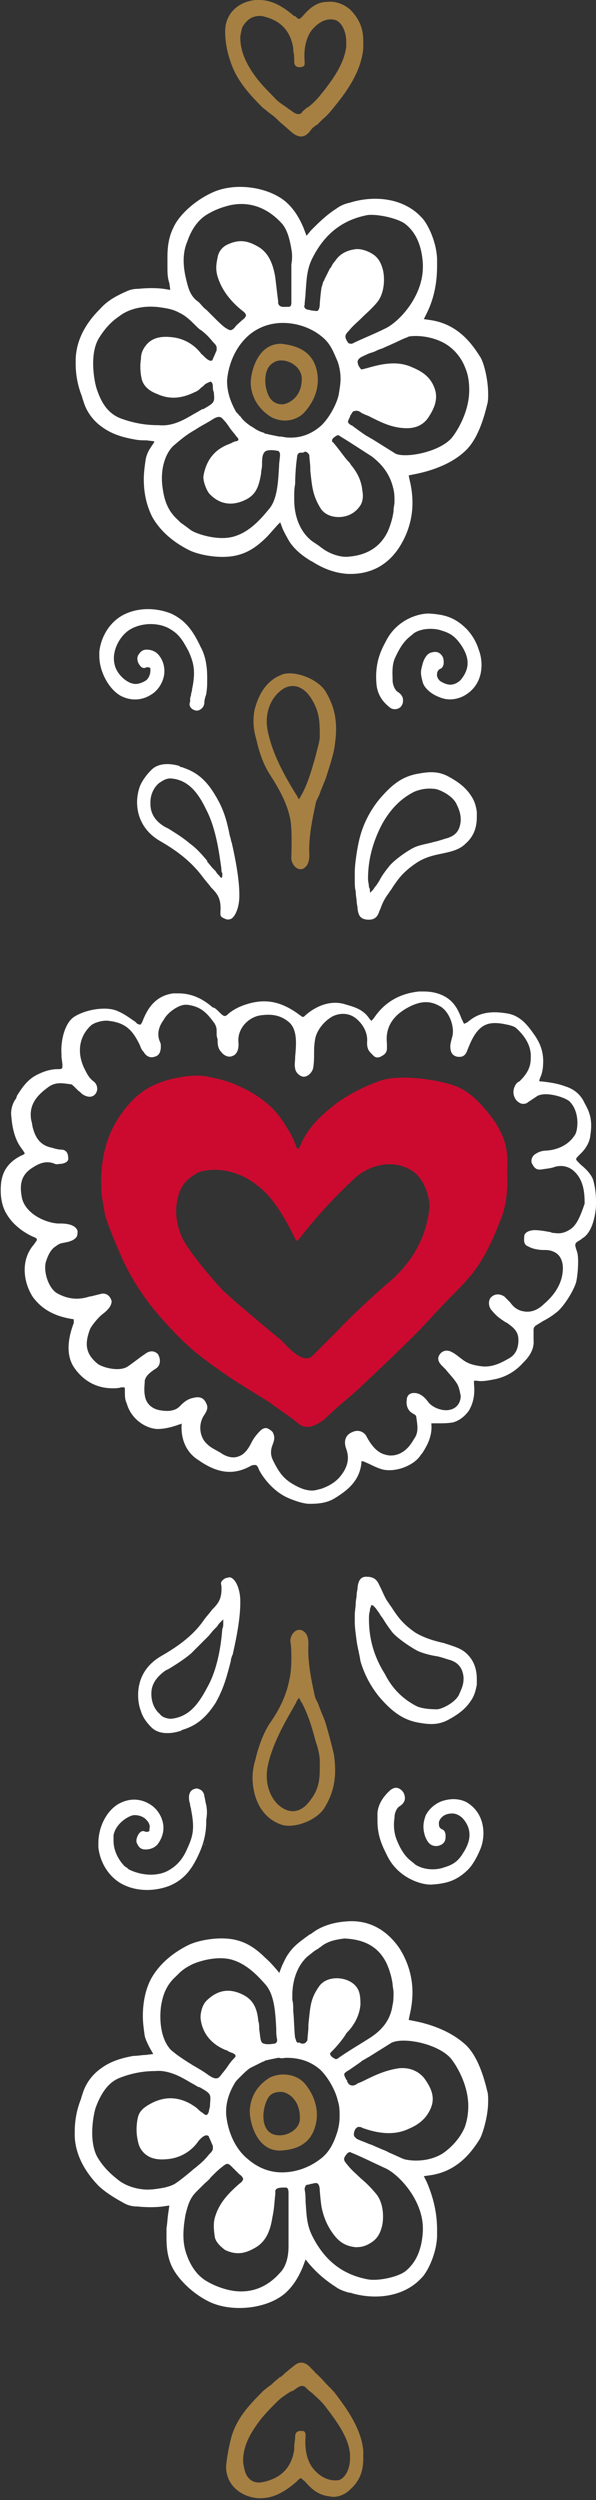 <?xml version="1.0" encoding="UTF-8"?>
<!-- Generator: Adobe Illustrator 28.0.0, SVG Export Plug-In . SVG Version: 6.00 Build 0)  -->
<svg xmlns="http://www.w3.org/2000/svg" xmlns:xlink="http://www.w3.org/1999/xlink" version="1.1" id="Vrstva_1" x="0px" y="0px" viewBox="0 0 63 264" style="enable-background:new 0 0 63 264;" xml:space="preserve">
<rect x="0" y="0" width="63" height="264" fill="#333333" stroke="none"/>
<style type="text/css">
	.st0{fill:#CC0A2F;}
	.st1{fill:#FFFFFF;}
	.st2{fill:#A68043;}
</style>
<g>
	<path class="st0" d="M53,119.7c-0.5-1.1-1.2-2-2-2.9c-1-1.1-2-1.9-3.4-2.3c-1.7-0.5-4.4-0.9-6.5-0.6c-1.4,0.2-4.5,1.7-5.9,2.9   c-1.4,1.1-2.5,2.2-3.3,3.8c0,0.1-0.3,0.7-0.4,0.7c-0.2,0-0.2-0.4-0.3-0.5c-0.3-0.9-0.8-1.6-1.3-2.4c-1-1.5-2.3-2.5-3.8-3.3   c-1.4-0.7-2.1-1-4.1-1.4c-0.9-0.2-2.1-0.1-2.6,0c-2.1,0.3-4,1-5.5,2.6c-1.3,1.4-3.2,3.9-3.2,8.4c0,0.6,0,1.2,0.1,1.8   c0.1,0.6,0.2,1.2,0.3,1.8c0.4,1.4,1.8,4.6,2.1,5.2c1,2,2.2,3.8,3.6,5.4c1.4,1.6,2.8,3.1,4.5,4.4c1.3,1,3.6,2.6,4,2.8   c1.1,0.7,2.1,1.3,3.2,2c0.7,0.5,1.4,1,2.1,1.5c0.5,0.3,0.9,0.8,1.4,1c0.3,0.1,0.7,0.1,1,0c0.6-0.2,1.2-0.6,1.7-1.1   c1.2-1.2,2.6-2.2,3.8-3.4c1.8-1.7,3.7-3.5,5.5-5.3c1.2-1.2,2.3-2.5,3.5-3.7c1.3-1.3,2.6-2.6,3.5-4.2c0.9-1.5,1.5-3,2.1-4.6   c0.5-1.5,0.6-3.1,0.5-4.8C53.7,122.3,53.6,120.9,53,119.7z M41,135.5c-1.2,1-4.1,3.7-5,4.7c-0.7,0.7-2.3,2.3-3,3   c-1,0.9-2.6-1-3.2-1.6c-0.2-0.2-3.8-3.1-6.1-5.2c-1.1-1.1-3.7-4.2-4.4-5.6c-0.7-1.5-0.9-3.1-0.4-4.7c0.3-1,1-1.7,1.9-2.2   c0.4-0.3,3.7-1.2,6.9,1.7c1.4,1.2,2.6,3.4,3.4,5c0.3,0.6,0.3,0.5,0.7,0c1.8-2.3,3.4-4,5.5-6c1.7-1.7,4.5-2.3,6.5-0.8   c0.9,0.7,1.6,2.3,1.6,3.6C45.2,129.9,44.1,132.9,41,135.5z"></path>
	<g>
		<g>
			<path class="st1" d="M56.4,124.1C56.4,124.1,56.4,124.1,56.4,124.1C56.4,124.1,56.4,124.1,56.4,124.1z"></path>
			<path class="st1" d="M63,127.2c0-0.1,0-0.3,0-0.4c0-0.7-0.1-1.5-0.3-2.2c-0.2-0.6-0.8-1.2-1.3-1.6l-0.1-0.1     c-0.3-0.3-0.4-0.4-0.4-0.5c0-0.1,0.1-0.2,0.4-0.5l0.1-0.1c0.2-0.2,0.9-0.9,1-1.9c0.2-1.3,0.1-2.2-0.6-3.4     c-0.4-0.9-1.1-1.5-2.1-1.8c-0.8-0.3-1.6-0.4-2.4-0.5c-0.2,0-0.3,0-0.3-0.1c0,0,0,0,0.1-0.3c0.2-0.4,0.3-1,0.3-1.3     c0.1-1.2-0.2-2.2-0.9-3.2c-0.7-1-1.5-2.1-3-2.3c-1.3-0.2-2.7-0.2-3.9,0.8c0,0-0.1,0-0.1,0.1c-0.1,0-0.1,0.1-0.2,0.1     c-0.2,0.1-0.2,0.1-0.2,0.1l0,0c-0.1,0-0.1-0.1-0.2-0.3l-0.1-0.2c-0.2-0.5-0.4-1-0.7-1.4c-0.7-1-1.9-1.5-3.3-1.5     c-0.2,0-0.4,0-0.5,0c-2,0.2-3.6,1.1-4.7,2.7c-0.2,0.3-0.3,0.3-0.3,0.4l0,0l0,0c0,0-0.1,0-0.3-0.3c-0.7-1-1.7-1.2-2.7-1.5     c-1.6-0.4-3.1,0.4-4,1.2c-0.3,0.3-0.3,0.2-0.6,0c-2-1.5-3.7-1.8-5.8-1.1c-0.6,0.2-1.2,0.5-1.7,0.9c-0.4,0.4-0.5,0.4-1-0.1     c-0.2-0.2-0.4-0.4-0.6-0.5l-0.1,0c-0.9-0.8-2.1-1.5-3.6-1.5c-0.2,0-0.4,0-0.6,0c-2.2,0.3-2.9,2.1-3.3,3.1     c-0.1,0.1-0.1,0.2-0.2,0.2c0,0-0.1,0-0.3-0.1l-0.2-0.2c-0.6-0.4-1.1-0.8-1.8-1.1c-1.2-0.6-3.5-0.2-4.7,0.6     c-1,0.7-1.4,2.6-1.3,3.9l0,0.2c0,0.3,0.1,0.7,0.1,1c0,0.3,0,0.4-0.4,0.4c0,0-0.1,0-0.1,0c-0.7,0-1.4,0.2-2.2,0.6     c-1,0.5-1.6,1.4-2.1,2.2L1.7,116c-0.4,0.5-0.6,1.3-0.5,1.9c0.1,1.3,0.4,2.5,1.1,3.4c0.2,0.3,0.3,0.4,0.3,0.5     c0,0.1-0.1,0.1-0.5,0.3l0,0c-1.3,0.7-1.9,1.7-2,3c-0.1,1.2,0.1,2.3,0.6,3.1c0.7,1.2,1.9,2,2.8,2.4c0.3,0.1,0.4,0.2,0.4,0.3     c0,0.1-0.1,0.2-0.3,0.5c-1.5,1.7-1.1,4.1-0.1,5.6c0.9,1.2,2.2,2,4.2,2.3c0.1,0,0.1,0,0.1,0.1c0,0,0,0.1,0,0.3     c-0.8,2.1-0.7,3.7,0.1,4.8c1,1.4,2.4,2.1,4,2.1c0.3,0,0.6,0,0.9-0.1c0.2,0,0.2,0,0.3,0c0.1,0,0.1,0.1,0.1,0.3l0,0.2     c0,0.4,0,0.8,0.2,1.2c0.4,1.5,1.8,2.6,3.2,2.7c0.8,0,1.6-0.2,2.4-0.5c0.1,0,0.1,0,0.2-0.1l0,0l0,0c0,0,0,0.1,0,0.1l0,0     c-0.1,1.6,0.5,3,1.8,3.8c2,1.4,3.7,1.6,5.5,0.6c0.2-0.1,0.3-0.1,0.4-0.1c0,0,0.1,0,0.1,0c0.1,0,0.2,0.1,0.3,0.3     c0.1,0.4,1.3,2.4,3.2,3.2c0.7,0.3,1.6,0.6,2.2,0.6c0,0,0,0,0,0c0,0,0,0,0.1,0c0.9,0,1.8-0.1,2.6-0.6c1.3-0.8,2.6-1.8,2.8-3.7     c0-0.2,0-0.2,0.1-0.2l0,0h0c0,0,0.1,0,0.3,0.1c0.5,0.2,1,0.5,1.6,0.7c1.4,0.5,3.6-0.3,4.3-1.5l0.1-0.1c0.6-0.9,1.1-1.9,1-3.1     c0-0.1,0-0.1,0-0.1v0l0,0c0,0,0.1,0,0.2,0c0.2,0,0.4,0,0.6,0c0.5,0,0.9,0,1.5-0.1c0.7-0.2,1.3-0.7,1.7-1.3     c0.5-0.9,0.6-1.8,0.5-2.8c0-0.2,0-0.2,0-0.3l0,0c0,0,0.1,0,0.3,0c0.5,0.1,1.1,0,1.6-0.1c1.3-0.2,2.4-0.8,3.3-1.8     c0.5-0.5,1.2-1.3,1.1-2.4l0-0.1c0-0.3,0-0.6,0-1c0-0.2,0.1-0.3,0.2-0.4c0.3-0.2,0.5-0.3,0.8-0.5l0,0c0.4-0.2,0.9-0.5,1.4-0.9     c0.7-0.5,1.8-2.2,2.1-3.2c0.2-0.9,0.3-2.6,0.1-3.2c-0.3-0.9-0.3-0.9,0.4-1.3l0.1-0.1C62.8,130.1,63,127.7,63,127.2z M60.3,129.8     c-0.6,0.4-1.1,0.5-1.7,0.4c-0.1,0-0.3,0-0.4-0.1l-0.1,0c-0.5-0.1-1.1-0.2-1.6-0.2h0c-0.3,0-0.8,0.1-1,0.4     c-0.1,0.1-0.1,0.4-0.1,0.7c0,0.2,0.1,0.5,0.4,0.6c0.5,0.3,1.2,0.4,1.7,0.4c0.1,0,0.1,0,0.2,0c0,0,0,0,0,0c0.5,0,1,0.2,1.3,0.5     c0.3,0.3,0.5,0.8,0.5,1.4c0,1.4-0.7,2.7-2,3.8c-0.5,0.5-1.2,0.9-2,0.8c-0.9-0.1-1.3-0.6-1.6-1l0,0c-0.2-0.2-0.4-0.4-0.6-0.6     c-0.5-0.3-1-0.3-1.4,0.1c-0.3,0.3-0.3,1,0.1,1.4c0.5,0.6,0.8,0.8,1.4,1.2l0.2,0.1c0.7,0.5,1.2,0.9,1.2,1.8c0,0.9-0.3,1.6-1.1,2     c-0.7,0.4-1.5,0.8-2.4,0.8c-0.1,0-0.2,0-0.2,0c-1-0.1-1.7-0.3-2.3-0.8c-0.3-0.2-0.6-0.5-1-0.7c-0.5-0.3-1-0.2-1.3,0.2     c-0.3,0.4-0.2,0.8,0.2,1.2c0.1,0.1,0.1,0.1,0.2,0.2c0.1,0.1,0.1,0.1,0.2,0.2c0.4,0.5,0.9,1,1.2,1.5c0.2,0.3,0.3,0.8,0.4,1.3     c0,0.8-0.5,1.4-1.3,1.5c-0.6,0.1-1.6-0.2-2.1-0.8c-0.5-0.7-1-1-1.5-1c0,0-0.1,0-0.1,0c-0.4,0-0.7,0.3-0.7,0.7     c-0.1,0.6,0.1,1.2,0.7,1.5c0.2,0.1,0.3,0.2,0.3,0.3c0.1,0.8,0.3,1.6-0.2,2.3c-0.3,0.5-0.6,1-1.2,1.4c-0.6,0.4-1.3,0.5-1.9,0.3     c-0.8-0.2-1.4-0.9-1.9-1.8c-0.2-0.5-0.8-0.9-1.5-0.6c-0.8,0.3-1,1-0.7,1.8c0.4,1.1,0.1,2.1-0.8,3.1c-0.5,0.5-1,0.8-1.8,1.1     c-0.4,0.1-0.7,0.2-1,0.2c-0.6,0-1.2-0.2-1.9-0.6c-1.1-0.6-1.6-1.3-2.2-2.5c-0.2-0.4-0.4-0.9-0.1-1.7c0.2-0.5,0.3-0.9,0-1.4     c-0.2-0.2-0.5-0.4-0.7-0.4c0,0,0,0,0,0c-0.2,0-0.4,0.1-0.6,0.3c-0.4,0.4-0.7,0.8-0.9,1.2c-0.4,0.8-0.8,1.3-1.4,1.5     c-0.5,0.2-1.2,0.1-1.9-0.4l0,0c-0.5-0.3-1-0.5-1.4-0.9c-0.8-0.7-1-2.1-0.3-3.1c0.4-0.6,0.4-0.9,0.1-1.4c-0.3-0.5-0.8-0.5-1.2-0.4     c-0.6,0.1-1,0.4-1.4,0.8c-0.5,0.6-1.3,0.7-2.3,0.5c-0.9-0.2-1.4-0.8-1.5-1.6c-0.1-0.6,0-1.1,0-1.5c0.1-0.5,0.5-0.8,0.9-1.1l0,0     c0.1-0.1,0.2-0.1,0.3-0.2c0.3-0.2,0.4-0.5,0.4-0.8c0-0.3-0.1-0.5-0.2-0.7c-0.4-0.4-0.9-0.4-1.4,0c-0.6,0.4-1.2,0.9-1.8,1.3     c-0.9,0.6-2.7,0.1-3.2-0.3c-1.2-1-1.4-2-0.8-3.6c0.1-0.3,0.8-1.2,1.3-1.6c0.4-0.3,1-0.8,1-1.4c-0.1-0.4-0.4-0.8-0.9-0.8     c0,0-0.1,0-0.1,0c-0.4,0.1-0.8,0.2-1.2,0.3l-0.1,0c-1.2,0.4-2.3,0.3-3.4-0.3c-1-0.5-1.6-2.5-1.2-3.5c0.2-0.6,0.5-1.2,1-1.5     c0.4-0.3,0.5-0.3,1-0.4c0.6-0.1,1-0.3,1.2-0.6c0.1-0.2,0.1-0.4,0.1-0.6c-0.2-0.7-1.2-0.8-1.8-0.8l0,0c-0.1,0-0.2,0-0.3,0     c-1.4-0.1-3.5-1.1-3.8-2.8c-0.3-1.6,0.1-2.5,1.3-3.2c0.8-0.5,1.5-0.6,2.2-0.3c0.2,0.1,0.4,0,0.6,0l0.1,0c0.5-0.1,0.8-0.3,0.7-0.7     c0-0.5-0.3-0.8-0.7-0.8c-0.3,0-0.7-0.1-1-0.2c-1.1-0.2-1.7-0.9-2-2c-0.1-0.3-0.1-0.6-0.2-0.9c-0.3-1.7,0.7-2.7,1.8-3.5     c0.8-0.6,1.6-0.4,2.4-0.3c0.1,0,0.3,0.2,0.4,0.3c0,0,0.1,0.1,0.1,0.1c0.1,0.1,0.2,0.2,0.3,0.3c0.2,0.1,0.3,0.3,0.5,0.4     c0.5,0.3,1,0.3,1.3-0.1c0.3-0.4,0.2-1-0.2-1.3c-0.4-0.3-0.6-0.6-0.9-1.2c-0.9-1.7-0.7-3.5,0.6-4.7c0.3-0.3,1.3-0.6,1.9-0.5     c1.7,0.2,2.5,0.9,3.3,2.6l0,0c0.1,0.3,0.2,0.5,0.4,0.7c0.1,0.2,0.5,0.7,1.1,0.5c0.5-0.1,0.7-0.5,0.7-1.1c0-0.2,0-0.3-0.1-0.5     c-0.3-0.7-0.2-1.5,0.4-2.3c0.4-0.8,1.6-1.6,2.3-1.6c0.1,0,0.1,0,0.2,0c1.5,0.2,2.1,0.9,2.9,2c0.1,0.2,0.2,0.4,0.2,0.7     c0,0.1,0,0.2,0,0.3c0,0.2,0,0.4,0.1,0.6c0,0.5,0,1,0.4,1.4c0.3,0.4,0.8,0.6,1.2,0.4c0.3-0.1,0.7-0.5,0.6-1.5     c-0.1-1.5,1.2-2.7,2.5-2.8c1.5-0.2,2.3,0.3,2.8,0.7c1,0.8,0.8,2.5,0.7,3.7c0,0.5-0.1,0.9,0,1.2c0,0.4,0.5,0.9,0.9,0.9h0     c0.5,0,0.9-0.5,1-0.9c0.1-0.6,0.1-1.1,0.1-1.5l0,0c0-0.5,0-0.9,0.1-1.5c0.1-0.8,0.8-1.9,1.9-2.5c0.9-0.4,1.8-0.3,2.5,0.3     c0.8,0.7,1.2,1.6,1.1,2.5c0,0.5,0.1,0.8,0.4,1.1l0.1,0.1c0.2,0.2,0.4,0.5,0.9,0.3c0.4-0.2,0.7-0.4,0.7-0.9c0-0.1,0-0.1,0-0.2l0,0     c0-0.1,0-0.2,0-0.3c-0.2-1.8,0.7-3.1,2.6-4c1.1-0.5,2-0.5,2.9,0c1.1,0.5,1.7,2.3,1.4,3.3c-0.1,0.4-0.2,0.7-0.2,1     c0,0.6,0.2,1,0.8,1.1c0.1,0,0.2,0,0.2,0c0.5,0,0.7-0.4,0.8-0.7c0.2-0.5,0.4-1,0.7-1.5c0.8-1.3,1.7-1.5,3-1.3     c0.5,0.1,1.2,0.2,1.5,0.5c1.1,1,1.6,2.1,1.5,3.2c0,0.9-0.4,1.6-1.1,2.3c0,0-0.1,0.1-0.1,0.1l0,0c-0.1,0-0.1,0.1-0.2,0.1     c-0.3,0.3-0.5,0.8-0.4,1.3c0.1,0.4,0.3,0.7,0.7,0.9c0.2,0.1,0.6,0.1,0.8-0.1c0.3-0.2,0.6-0.4,0.9-0.6c0.8-0.6,2.9,0,3.5,0.5     c1.1,1.1,0.9,3,0.6,3.5c-0.6,1-1.7,1.6-3,1.7c-0.4,0-0.8,0.1-1.1,0.3c-0.4,0.2-0.6,0.6-0.5,1l0,0c0.2,0.4,0.4,0.7,0.8,0.7     c0,0,0.1,0,0.1,0l0.1,0c0.5-0.1,1-0.1,1.5-0.3c0.8-0.2,1.6,0,2.2,0.7c0.8,0.9,0.9,2.1,0.9,3.2C61.3,128.6,60.9,129.4,60.3,129.8z     "></path>
		</g>
		<path class="st1" d="M37.7,95.2c0,0.2,0.1,0.5,0.1,0.8c0.1,0.7,0.3,1,0.9,1.1c0.8,0.1,1.2-0.2,1.4-0.9l0.1-0.2    c0.2-0.6,0.5-1.2,0.9-1.7c0.1-0.2,0.3-0.4,0.4-0.6c0.6-0.9,1.1-1.6,2.4-2.5c1-0.7,2-0.9,3-1.1l0,0c0.9-0.2,1.7-0.4,2.3-1    c0.8-0.7,1.2-1.6,1.2-2.8c0-0.2,0-0.4,0-0.6c-0.1-0.6-0.2-1-0.5-1.5c-0.6-1-1.4-1.6-2.5-2.2c-1.1-0.6-2.1-0.5-3.2-0.3    c-1.8,0.3-2.9,1.3-4.1,2.7c-0.9,1.1-1.6,2.4-2,3.8c-0.2,0.7-0.3,1.3-0.4,1.9l0,0c-0.1,0.7-0.2,1.4-0.2,2.1c0,0.2,0,0.4,0,0.6    c0,0.5,0,1,0.1,1.3C37.6,94.6,37.7,94.9,37.7,95.2L37.7,95.2z M39.1,94.1c0-0.1,0-0.3-0.1-0.4l0,0c0-0.3-0.1-0.6-0.1-0.9v0    c0-2,0.5-3.9,1.5-5.8c0.9-1.6,2-2.7,3.4-3.4c0.5-0.2,1.2-0.4,2.1-0.3c0.4,0,1.8,0.6,2.3,1.5c0.2,0.4,0.5,1,0.5,1.7    c0,0.1,0,0.1,0,0.2c-0.1,1-0.5,1.5-1.4,1.8c-0.4,0.1-0.9,0.3-1.4,0.4l0,0c-0.7,0.2-1.4,0.3-1.9,0.5c-0.6,0.2-2.2,1.3-2.8,2    c-0.4,0.5-0.8,1-1.1,1.6c-0.2,0.3-0.3,0.5-0.5,0.7c-0.1,0.2-0.2,0.3-0.4,0.5c-0.1,0.1-0.1,0.1-0.2,0.1    C39.2,94.3,39.1,94.2,39.1,94.1z"></path>
		<path class="st1" d="M24.6,96.9c0.4-0.4,0.7-1.3,0.7-2.3c0,0,0-0.1,0-0.1c0-1.4-0.3-3.3-0.8-5.5c-0.1-0.2-0.1-0.5-0.2-0.7    c-0.3-1.5-0.6-2.8-1.6-4.4c-1.3-2.2-2.7-2.6-3.5-2.9c-0.1,0-0.2,0-0.2-0.1c-0.6-0.2-2.1-0.5-3,0.4c-0.4,0.4-0.9,1-1.2,1.7    c-0.7,1.9-0.3,4.4,2.1,5.8c2.1,1.2,3.5,2.4,4.6,3.9c0.3,0.4,0.6,0.7,0.8,1c0.7,0.7,1.1,1.2,1,2.6c0,0,0,0.1,0,0.1    c0,0.2,0,0.3,0.1,0.4c0.1,0.1,0.3,0.2,0.6,0.3C24.2,97.1,24.4,97.1,24.6,96.9z M23.4,92.7c-0.1,0-0.1-0.1-0.2-0.2    c0,0-0.1-0.1-0.1-0.1c-0.1-0.1-0.2-0.2-0.3-0.4l0,0c-0.1-0.1-0.2-0.2-0.3-0.3c-0.2-0.2-0.4-0.5-0.6-0.7l0-0.1    c-0.5-0.6-1.1-1.3-1.8-1.8c-0.7-0.6-1.5-1.1-2.3-1.6l-0.4-0.2c-1-0.6-1.5-1.4-1.5-2.4c0,0,0-0.1,0-0.1v-0.1c0-0.7,0.3-1.5,0.9-2    c0.3-0.2,0.7-0.5,1.2-0.5c1.8,0.1,2.9,1.4,3.8,3.3c1.1,2.1,1.4,4.9,1.6,6.2c0,0.2,0,0.4,0.1,0.5c0,0,0,0.1,0,0.2    C23.5,92.6,23.5,92.6,23.4,92.7L23.4,92.7L23.4,92.7z"></path>
		<path class="st1" d="M38.1,175.4c0.4,1.4,1.1,2.7,2,3.8c1.2,1.4,2.4,2.4,4.1,2.7c1.1,0.2,2.1,0.3,3.2-0.3c1.1-0.6,1.9-1.2,2.5-2.2    c0.3-0.5,0.4-1,0.5-1.5c0-0.2,0-0.4,0-0.6c0-1.2-0.4-2.1-1.2-2.8c-0.6-0.5-1.4-0.7-2.3-1c-0.9-0.2-2-0.5-3-1.1    c-1.3-0.9-1.8-1.6-2.4-2.5c-0.1-0.2-0.3-0.4-0.4-0.6c-0.4-0.5-0.6-1.1-0.9-1.7l-0.1-0.2c-0.3-0.7-0.7-0.9-1.4-0.9    c-0.5,0-0.8,0.3-0.9,1.1c0,0.3-0.1,0.5-0.1,0.8l0,0c0,0.3-0.1,0.6-0.1,0.9c0,0.4-0.1,0.8-0.1,1.3c0,0.2,0,0.4,0,0.6    c0,0.7,0.1,1.3,0.2,2.1C37.8,174,38,174.7,38.1,175.4z M39,171L39,171c0-0.3,0-0.6,0.1-0.9c0-0.1,0-0.3,0.1-0.4    c0-0.1,0-0.2,0.1-0.2l0,0c0,0,0.1,0,0.2,0.1c0.1,0.1,0.3,0.3,0.4,0.5c0.2,0.2,0.3,0.5,0.5,0.7l0,0c0.3,0.5,0.7,1.1,1.1,1.6    c0.6,0.7,2.3,1.8,2.8,2c0.5,0.2,1.2,0.4,1.9,0.5l0,0c0.5,0.1,1,0.3,1.4,0.4c0.9,0.3,1.3,0.9,1.4,1.8c0,0.1,0,0.1,0,0.2    c0,0.7-0.3,1.2-0.5,1.7c-0.5,0.9-1.9,1.5-2.3,1.5c-0.9,0-1.6-0.1-2.1-0.3c-1.4-0.7-2.6-1.8-3.4-3.4C39.5,174.9,39,173,39,171z"></path>
		<path class="st1" d="M16,182.4c0.9,0.9,2.4,0.6,3,0.4c0.1,0,0.1,0,0.2-0.1l0,0c0.9-0.3,2.2-0.7,3.6-2.9c0.9-1.6,1.2-2.9,1.6-4.4    c0-0.2,0.1-0.5,0.2-0.7c0.5-2.2,0.8-4,0.8-5.5c0,0,0-0.1,0-0.1c0-1-0.3-1.9-0.7-2.3c-0.2-0.2-0.4-0.3-0.6-0.2    c-0.2,0-0.4,0.1-0.6,0.3c-0.1,0.1-0.2,0.3-0.1,0.5c0.1,1.4-0.3,1.9-1,2.6l0,0c-0.2,0.3-0.5,0.6-0.8,1c-1,1.5-2.5,2.7-4.6,3.9    c-1.7,1-2.4,2.5-2.4,4.1c0,0.6,0.1,1.2,0.3,1.7C15.1,181.4,15.6,182,16,182.4z M16,178.9c0,0,0-0.1,0-0.1c0-0.9,0.5-1.7,1.5-2.4    l0.4-0.2c0.8-0.5,1.6-1,2.3-1.6c0.6-0.6,1.2-1.2,1.8-1.8l0,0c0.2-0.2,0.4-0.5,0.6-0.7c0.1-0.1,0.2-0.2,0.3-0.3l0,0    c0.1-0.1,0.2-0.3,0.3-0.4c0,0,0,0,0.1-0.1l0,0c0,0,0.1-0.1,0.2-0.2l0.1-0.1l0,0.1c0,0.1,0,0.1,0,0.2c0,0.1,0,0.2,0,0.2    c0,0.1,0,0.3-0.1,0.5c-0.1,1.3-0.4,4.1-1.6,6.2c-1,1.9-2,3.1-3.8,3.3c-0.5,0-1-0.2-1.2-0.5C16.3,180.5,16,179.7,16,178.9z"></path>
		<path class="st1" d="M41.3,189c-0.8,0.7-1.3,1.5-1.4,2.4c0,0.3,0,0.6,0,0.9c0,1.7,0.6,2.8,1.1,3.8c1.2,2.3,3.7,3,4.7,2.9    c1.5-0.1,2.6-0.4,3.8-1.6c0.4-0.4,0.9-1.2,1.3-2.2c0.2-0.5,0.3-1.1,0.3-1.6c0-1.4-0.6-2.6-1.8-3.3c-0.8-0.4-1.7-0.4-2.6-0.1    c-0.8,0.3-1.4,0.9-1.7,1.5c-0.3,0.8-0.3,1.4-0.1,2.1c0.2,0.6,0.5,1,0.9,1.1c0.4,0.1,0.7,0,1-0.2c0.3-0.3,0.3-0.5,0.3-0.9    c0-0.2-0.1-0.5-0.3-0.6c-0.3-0.1-0.4-0.3-0.4-0.5c0-0.1-0.1-0.4,0.3-0.8c0.3-0.3,0.7-0.4,1.1-0.4c0.4,0,0.8,0.2,1.1,0.5    c0.9,1,1,2.2,0.1,3.6c-0.7,1.2-1.4,1.4-2.4,1.7c-0.9,0.2-1.9,0.1-2.7-0.4l-0.1-0.1c-0.5-0.4-1.2-0.8-1.9-2.6    c-0.3-0.8-0.3-1.7-0.2-2.2l0-0.1c0-0.4,0.2-1,0.6-1.2c0.3-0.2,0.5-0.5,0.5-0.8c0-0.3-0.1-0.6-0.3-0.8    C42,188.6,41.6,188.8,41.3,189z"></path>
		<path class="st1" d="M50.9,70.2c0-0.5-0.1-1.1-0.3-1.6c-0.3-1-0.9-1.8-1.3-2.2c-1.2-1.2-2.3-1.5-3.8-1.6c-1-0.1-3.5,0.5-4.7,2.9    c-0.6,1.1-1.2,2.4-1,4.6c0.1,0.9,0.5,1.7,1.4,2.4c0.2,0.2,0.7,0.3,1.1,0c0.2-0.2,0.3-0.4,0.3-0.7c0,0,0-0.1,0-0.1    c0-0.3-0.2-0.6-0.5-0.8c-0.4-0.2-0.6-0.9-0.6-1.2l0-0.1c0-0.5-0.1-1.4,0.2-2.2c0.8-1.8,1.4-2.2,1.9-2.6l0.1-0.1    c0.7-0.5,1.8-0.6,2.7-0.4c1,0.3,1.6,0.5,2.4,1.7c0.9,1.4,0.8,2.5-0.1,3.6c-0.3,0.3-0.7,0.5-1.1,0.5c-0.4,0-0.8-0.2-1.1-0.4    c-0.4-0.4-0.3-0.7-0.3-0.8c0-0.1,0.1-0.4,0.4-0.5c0.2-0.1,0.3-0.4,0.3-0.6c0-0.3,0-0.6-0.3-0.9c-0.3-0.3-0.6-0.3-1-0.2    c-0.4,0.1-0.7,0.5-0.9,1.1c-0.1,0.4-0.2,0.7-0.2,1c0,0.4,0.1,0.7,0.2,1.1c0.2,0.6,0.9,1.2,1.7,1.5c0.9,0.4,1.8,0.3,2.6-0.1    C50.3,72.8,50.9,71.6,50.9,70.2z"></path>
		<g>
			<path class="st1" d="M21.8,190.6L21.8,190.6c-0.1-0.3-0.1-0.6-0.2-0.9c0-0.3-0.2-0.6-0.4-0.7c-0.2-0.1-0.4-0.2-0.6-0.1     c-0.5,0.1-0.7,0.6-0.6,1.2c0,0.2,0.1,0.3,0.1,0.5c0,0.2,0.1,0.3,0.1,0.5c0.4,2,0.2,2.8-0.4,4.1c-0.3,0.7-0.8,1.6-1.8,2.2     c-1.2,0.8-3,0.7-4.4,0c-0.1-0.1-0.2-0.2-0.4-0.3c0,0,0,0,0,0c-0.7-0.7-1.2-1.7-1.2-2.7c0,0,0-0.1,0-0.1c0-0.2,0-0.3,0-0.5     c0.2-1.1,1.3-1.9,2-2.1c0.5-0.1,1.1,0.1,1.4,0.4c0.3,0.3,0.5,0.6,0.4,1c0,0.2,0,0.3-0.1,0.3c0,0-0.2,0.1-0.4,0     c-0.2-0.1-0.4,0-0.5,0.1c-0.3,0.3-0.5,0.9-0.3,1.2c0.2,0.4,0.4,0.6,0.9,0.6c0.5,0,1-0.2,1.3-0.6c0.5-0.7,0.7-1.5,0.5-2.3     c-0.2-0.8-0.7-1.5-1.4-1.9c-1-0.6-2.1-0.6-3.1-0.1c-1.4,0.7-2.3,2.5-2.3,4.2c0,0.2,0,0.3,0,0.5c0.2,1.7,1.2,3.2,2.6,3.9     c1.8,0.9,3.8,0.6,5,0.1c1.6-0.7,2.4-1.9,3.1-3.5c0.4-0.9,0.7-2,0.7-3.2c0-0.1,0-0.1,0-0.2l0,0C21.9,191.5,21.9,191.2,21.8,190.6z     "></path>
			<path class="st1" d="M21.9,193.2c0,0,0-0.1,0-0.1C21.9,193.1,21.9,193.2,21.9,193.2z"></path>
			<path class="st1" d="M21.6,194.9c0-0.1,0-0.1,0.1-0.2C21.6,194.7,21.6,194.8,21.6,194.9z"></path>
		</g>
		<g>
			<path class="st1" d="M21.6,69.1c0-0.1,0-0.1-0.1-0.2C21.6,69,21.6,69,21.6,69.1z"></path>
			<path class="st1" d="M20.6,75c0.2,0.1,0.5,0,0.6-0.1c0.2-0.1,0.4-0.4,0.4-0.7c0-0.3,0.1-0.6,0.2-0.9l0,0c0.1-0.7,0.1-0.9,0.1-1.6     l0,0c0-0.1,0-0.1,0-0.2c0-1.2-0.2-2.3-0.7-3.2c-0.8-1.7-1.6-2.8-3.1-3.5c-1.2-0.5-3.2-0.8-5,0.1c-1.4,0.7-2.4,2.2-2.6,3.9     c0,0.2,0,0.3,0,0.5c0,1.6,1,3.5,2.3,4.2c1,0.5,2.1,0.5,3.1-0.1c0.7-0.4,1.2-1.1,1.4-1.9c0.2-0.8,0-1.7-0.5-2.3     c-0.3-0.4-0.8-0.6-1.3-0.6c-0.5,0-0.7,0.3-0.9,0.6c-0.2,0.4,0,0.9,0.3,1.2c0.1,0.1,0.3,0.2,0.5,0.1c0.2-0.1,0.4,0,0.4,0     c0.1,0,0.1,0.1,0.1,0.3c0,0.3-0.1,0.7-0.4,1c-0.4,0.3-1,0.5-1.4,0.4c-0.7-0.1-1.8-1-2-2.1c-0.3-1.3,0.5-2.9,1.6-3.6     c1.3-0.8,3.2-0.8,4.4,0c1,0.6,1.4,1.5,1.8,2.2c0.6,1.3,0.8,2.2,0.4,4.1c0,0.2-0.1,0.4-0.1,0.5l0,0c0,0.2-0.1,0.3-0.1,0.5     c0,0.1,0,0.2,0,0.3C19.9,74.5,20.2,74.9,20.6,75z"></path>
			<path class="st1" d="M21.9,70.7c0,0,0-0.1,0-0.1C21.9,70.6,21.9,70.6,21.9,70.7z"></path>
		</g>
		<path class="st1" d="M36.6,202.9c-1.4,0.1-2.7,0.5-3.7,1.3l-0.2,0.1c-0.8,0.6-1.6,1.1-2.2,2c-0.3,0.4-0.5,0.9-0.7,1.3l-0.3,0.8    l0-0.1c0,0-0.9-1.1-1.4-1.5c-1-1-1.9-1.6-3-1.9c-1.8-0.5-4.2,0-5.2,0.5c-1.8,0.9-3.1,2.1-3.9,3.5c-0.6,1.1-0.9,2.5-0.9,4    c0,0.7,0.1,1.4,0.2,2.1c0.1,0.4,0.3,0.8,0.5,1.2l0.4,0.7l-0.8,0.1c-0.4,0-0.8,0.1-1.3,0.1c-1.1,0.2-2.3,0.5-3.4,1.3    c-1,0.7-1.7,1.7-2,2.8c-0.1,0.2-0.1,0.4-0.2,0.6l0,0c-0.3,0.8-0.6,1.9-0.6,3.3c0,0.2,0,0.3,0,0.5c0.1,2.5,1.7,4.4,2.6,5.3    c0.9,0.8,1.8,1.3,2.7,1.8c0.4,0.2,0.8,0.3,1.3,0.3c1,0.1,1.9,0.1,2.7,0l0.7-0.1l-0.1,0.7c-0.1,0.6-0.1,1.1-0.2,1.7l0,0.4    c0,0.3,0,0.5,0,0.7c0,1.2,0.2,2.2,0.6,3c0.7,1.4,2.3,2.9,4,3.7c2.4,1.1,6,0.7,7.9-0.9c0.8-0.7,1.4-1.6,1.9-2.8l0.3-0.8l0.5,0.6    c0.7,0.8,1.6,1.6,2.7,2.3c0.4,0.3,1,0.5,1.4,0.6l0.1,0c2.2,0.7,5.5,0.7,7.6-1.6c0.5-0.5,1.5-2.3,1.6-4.3c0-0.3,0-0.5,0-0.8    c0-1.7-0.4-3.4-1.1-5l-0.3-0.6l0.7-0.1c2.7-0.4,4.2-2.2,5.2-3.8c0.3-0.5,0.9-2.4,0.9-4c0-0.4,0-0.8-0.1-1.1    c-0.2-0.8-0.8-3.4-2.2-4.8c-1.7-1.6-4-2.3-5.6-2.6l-0.5-0.1l0.1-0.5c0.2-0.8,0.3-1.7,0.3-2.4c0-1.7-0.5-3.3-1.4-4.7    C40.8,203.7,38.9,202.7,36.6,202.9z M20.4,218.1c-0.8-0.5-1.6-1-2.3-1.6c-0.9-0.9-1.3-2.6-1.1-4.5c0.2-1.5,0.7-2.5,1.6-3.3    c0.1-0.1,0.2-0.2,0.3-0.3c0.3-0.3,0.7-0.6,1.1-0.8c0.6-0.4,3-1.2,4.7-0.6c1.5,0.5,2.6,1.7,3.4,2.6c0.9,1.1,1,2.8,1.1,4.6    c0,0.4,0,0.8,0.1,1.2c0,0,0,0,0,0c0,0.2-0.1,0.4-0.3,0.4c-0.5,0.1-1.1,0.1-1.3-0.1c-0.2-0.2-0.2-0.8-0.3-1.4c0-0.3,0-0.6-0.1-0.9    c-0.1-1.1-0.4-2.1-1.5-2.7c-1.5-0.8-2.8-0.6-4,0.6c-0.4,0.4-0.6,1.2-0.6,1.7c0,0.1,0,0.1,0,0.1c0.1,1.1,0.7,2.6,2.7,3.4    c0.1,0,0.2,0.1,0.4,0.2c0.1,0,0.2,0.1,0.3,0.1c0.2,0.1,0.3,0.2,0.3,0.3c0,0.1-0.1,0.2-0.2,0.3c-0.3,0.3-0.5,0.6-0.7,0.9    c-0.2,0.3-0.4,0.5-0.7,0.9c-0.3,0.4-0.6,0.3-1,0.1c-0.1-0.1-0.2-0.1-0.3-0.2C21.6,218.8,21.1,218.5,20.4,218.1z M30.3,217.3    c1.4,0,2.6,0.4,3.6,1.3c0.9,0.9,1.6,2.3,1.8,3.2c0.2,0.6,0.2,1.1,0.2,1.7c0,0.6-0.1,1.2-0.3,1.8c-0.3,0.9-0.7,1.8-1.5,2.5    c-1.2,1-2.7,1.6-4.3,1.6c-1.7,0-2.9-0.8-3.6-1.4c-1.6-1.3-2.2-3.4-2.3-4.8c0-0.1,0-0.1,0-0.2c0-1,0.3-2,0.9-3    c0.1-0.2,0.3-0.4,0.4-0.5c0.1-0.1,0.1-0.1,0.2-0.2c0.3-0.3,0.6-0.6,1-0.9c0.1,0,0.1-0.1,0.2-0.1c0.4-0.2,0.8-0.4,1.2-0.6    c0.1,0,0.1,0,0.2-0.1c0.4-0.1,0.9-0.2,1.4-0.3c0,0,0.1,0,0.1,0C29.8,217.4,30,217.3,30.3,217.3z M12.5,230.2    c-0.9-0.7-1.6-1.4-2.2-2.4c-0.9-1.6-0.5-4.2-0.2-5.2c0.8-2.2,1.8-2.9,2.6-3.2c1.3-0.5,2.5-0.7,3.7-0.7c0.9-0.1,2,0.2,3.2,0.9    c0.2,0.1,0.5,0.3,0.7,0.4c0.2,0.1,0.5,0.3,0.7,0.4l0.1,0c1.2,0.7,1.2,0.7,1.1,1.8c0,0.2,0,0.3-0.1,0.6c0,0.2-0.1,0.4-0.2,0.5    c-0.1,0.1-0.3,0-0.5-0.2c-0.2-0.1-0.4-0.3-0.5-0.4c-0.2-0.2-0.4-0.3-0.7-0.5c-1.4-0.8-2.7-0.8-4-0.2c-0.8,0.4-1.4,0.8-1.6,1.5    c-0.2,0.8-0.2,1.6-0.1,2.2c0.1,0.6,0.2,1,0.5,1.4c0.7,0.9,1.7,1,2.7,0.9c1.2-0.1,2.4-0.7,3.2-1.8c0.2-0.3,0.7-0.8,1-0.7    c0.1,0,0.2,0.1,0.2,0.2c0.2,0.4,0.3,0.7,0.4,0.9l0,0.1c0,0.1,0,0.1,0,0.2c0,0.2-0.2,0.4-0.3,0.5c0,0,0,0-0.1,0.1    c-0.4,0.5-0.7,0.8-1.2,1.2c-0.2,0.2-0.4,0.3-0.6,0.5c-0.6,0.5-1.2,1-1.8,1.4c-0.7,0.4-1.6,0.5-2.4,0.6l-0.1,0    C15,231.3,13.5,231,12.5,230.2z M29.6,240c-1.5,1.7-3.4,2.3-5.5,1.8c-0.8-0.2-1.6-0.5-2.4-1c-1.1-0.7-1.7-1.9-2-2.8    c-0.5-1.4-0.3-2.9-0.1-4.1c0.2-0.8,0.4-1.7,1.1-2.4c0.3-0.3,0.5-0.5,0.8-0.8c0.3-0.3,0.6-0.5,0.8-0.8c0.4-0.4,0.8-0.8,1.2-1.1    c0.5-0.4,0.6-0.4,1,0c0.3,0.3,0.5,0.5,0.8,0.8c0.3,0.2,0.4,0.4,0.4,0.5c0,0,0,0,0,0c0,0.1-0.1,0.3-0.4,0.5c-0.9,0.8-2,1.8-2.5,3.3    c-0.3,0.8-0.2,1.5-0.1,2.3c0.1,0.6,0.7,1.1,1.1,1.4c1.3,0.6,2.2,0.3,3.1-0.2c1.3-0.7,1.7-2,1.9-3.3c0.2-0.9,0.2-1.6,0.3-2.4l0-0.3    c0-0.4,0.6-0.4,1-0.4c0.1,0,0.1,0,0.1,0c0.3,0,0.3,0.4,0.3,0.6c0,0,0,0.1,0,0.1c0,0.2,0,0.5,0,0.7c0,0.4,0,0.8,0,1.3    c0,0.3,0,0.6,0,0.8c0,0.4,0,0.7,0,1.1c0,0.6,0,1.1,0,1.6C30.5,238.4,30.2,239.4,29.6,240z M44.7,235.3c0,0.1,0,0.2,0,0.3    c-0.1,1.9-0.7,3.3-1.8,4.2c-0.7,0.6-2.8,1.1-4,0.9c-2.7-0.5-4.6-2-5.9-4.6c-0.6-1.2-0.6-2.3-0.7-3.6c0-0.4,0-0.8-0.1-1.3    c0-0.2,0.1-0.5,0.3-0.5c0.2,0,0.3-0.1,0.5-0.1c0.3-0.1,0.5-0.1,0.6,0c0.1,0.1,0.2,0.3,0.2,0.7c0,0,0.1,1.3,0.2,1.8    c0.2,1,0.6,2,1.3,2.9c0.6,0.8,1.3,1.2,2.3,1.3c0.6,0,1.1-0.1,1.8-0.6c0.7-0.5,0.9-1.3,1-1.7c0.2-1,0.1-2.5-0.7-3.4    c-0.5-0.6-1-1.1-1.6-1.6c-0.4-0.4-0.9-0.8-1.3-1.3c-0.5-0.6-0.6-0.7-0.1-1.3c0.1-0.1,0.3-0.2,0.4-0.1c1,0.4,2.2,1,3.5,1.6    C42.1,229.5,44.7,232.3,44.7,235.3z M47.6,217.3c0.6,0.7,1.9,2.8,1.9,5.1c0,0.7-0.1,1.5-0.4,2.3c-0.5,1.1-1.3,2-2.3,2.7    c-1.8,1.1-3.8,0.7-4.1,0.6c-0.5-0.2-1.1-0.5-1.6-0.7c-0.3-0.2-0.7-0.3-1.1-0.5c-0.3-0.1-0.6-0.3-1-0.4c-0.4-0.2-0.8-0.3-1.2-0.5    c-0.2-0.1-0.4-0.3-0.4-0.5c0-0.2,0.1-0.6,0.3-0.7c0.1-0.1,0.1-0.1,0.2-0.1c0.1,0,0.3,0,0.4,0.1c1.4,0.5,3.2,0.9,4.9,0.1    c1.2-0.5,1.9-1.2,2.3-2.1c0.5-1.1,0.2-2.1-0.7-3.3c-0.6-0.7-1.5-1.1-2.6-1c-1.4,0.2-2.5,0.7-3.7,1.3c-0.2,0.1-0.4,0.2-0.7,0.3    c0,0,0,0,0,0c-0.1,0.1-0.4,0.3-0.7,0.2c-0.1,0-0.2-0.1-0.3-0.2c0-0.1-0.1-0.1-0.1-0.2c0-0.1,0-0.1-0.1-0.2l0,0    c-0.3-0.6-0.3-0.6,0.1-0.9c0.1,0,0.1-0.1,0.2-0.1c0.4-0.3,0.9-0.6,1.4-1c0.2-0.1,0.5-0.3,0.7-0.4c0.8-0.5,1.6-1,2.4-1.5    C42.7,215.1,46.2,215.8,47.6,217.3z M40.9,207.4c0.3,0.7,0.5,1.4,0.6,2.1c0,0,0,0,0,0c0,0.3,0.1,0.6,0.1,0.9c0,0.4,0,0.9-0.1,1.3    c-0.2,1.5-1,2.6-2.4,3.5c-1.1,0.7-2.3,1.4-3.3,2.1c-0.1,0.1-0.3,0.2-0.4,0.1c-0.2-0.1-0.5-0.3-0.5-0.5c0-0.1,0-0.1,0.1-0.2    c0.6-0.6,1.1-1.2,1.5-1.8c0.1-0.2,0.2-0.3,0.4-0.5c0.6-0.7,1.1-1.6,1.2-2.7c0-0.5,0-1.2-0.3-1.7c-0.4-0.7-1.3-1.1-2.2-1.1    c-0.8,0-1.5,0.3-1.9,0.9c-0.9,1.3-0.9,2.1-1.1,4l0,0.3c0,0.3-0.1,1-0.1,1.3c0,0.1-0.1,0.2-0.2,0.3c-0.1,0.1-0.2,0.1-0.3,0.1    c-0.2,0-0.2,0-0.3-0.1c-0.1,0-0.1,0-0.2,0c-0.2,0-0.2-0.3-0.3-0.5c0,0,0,0,0,0c-0.1-0.6-0.1-1.8-0.2-2.8c0-0.4,0-0.9-0.1-1.2    c0-0.2,0-0.3,0-0.5c0-1.7,0.6-3.2,1.6-4.1c0.4-0.3,0.7-0.6,1.1-0.8c0.1-0.1,0.3-0.2,0.4-0.3c0.8-0.6,1.7-0.7,2.4-0.8    C38.7,204.8,40.1,205.7,40.9,207.4z"></path>
		<path class="st1" d="M37,21.4c-0.5,0.1-1,0.3-1.4,0.6c-1.1,0.7-1.9,1.5-2.7,2.3l-0.5,0.6l-0.3-0.8c-0.5-1.2-1.1-2.1-1.9-2.8    c-1.9-1.6-5.5-2.1-7.9-0.9c-1.7,0.8-3.4,2.3-4,3.7c-0.4,0.8-0.6,1.8-0.6,3c0,0.2,0,0.5,0,0.7l0,0.4c0,0.6,0,1.1,0.2,1.7l0.1,0.7    l-0.1,0l-0.6-0.1c-0.8-0.1-1.7-0.1-2.7,0c-0.5,0-0.9,0.1-1.3,0.3c-0.9,0.4-1.9,0.9-2.7,1.8c-0.9,0.9-2.5,2.7-2.6,5.3    c0,0.2,0,0.3,0,0.5c0,1.4,0.3,2.5,0.6,3.3c0.1,0.2,0.1,0.4,0.2,0.6c0.3,1.1,1,2.1,2,2.8c1.1,0.8,2.3,1.1,3.4,1.3    c0.5,0.1,0.9,0.1,1.3,0.1l0.8,0.1l0,0.1l-0.4,0.6c-0.2,0.3-0.4,0.7-0.5,1.2c-0.1,0.7-0.2,1.4-0.2,2.1c0,1.5,0.3,2.8,0.9,4    c0.8,1.4,2.1,2.6,3.9,3.5c1,0.5,3.4,1,5.2,0.5c1.1-0.3,2-0.9,3-1.9c0.4-0.4,1.3-1.5,1.4-1.5l0-0.1l0.3,0.8    c0.2,0.4,0.4,0.8,0.7,1.3c0.6,0.9,1.4,1.5,2.2,2l0.2,0.1c1.1,0.7,2.3,1.2,3.7,1.3c2.3,0.1,4.2-0.8,5.5-2.8c0.9-1.4,1.4-3,1.4-4.7    c0-0.8-0.1-1.6-0.3-2.4l0,0l-0.1-0.5l0.5-0.1c1.6-0.3,4-1,5.6-2.6c1.4-1.4,2-4,2.2-4.8c0.1-0.3,0.1-0.7,0.1-1.1    c0-1.6-0.5-3.5-0.9-4c-1-1.6-2.5-3.4-5.2-3.8l-0.7-0.1l0.3-0.6c0.8-1.6,1.1-3.3,1.1-5c0-0.2,0-0.5,0-0.8c-0.1-2-1.1-3.8-1.6-4.3    c-2.1-2.3-5.4-2.3-7.6-1.6L37,21.4z M19.7,29.6c-0.3-1.2-0.5-2.7,0.1-4.1c0.3-0.9,0.9-2.1,2-2.8c0.8-0.5,1.6-0.8,2.4-1    c2.1-0.5,4,0.2,5.5,1.8c0.6,0.6,0.9,1.6,1.1,2.8c0.1,0.5,0.1,1.1,0,1.6c0,0.4,0,0.7,0,1.1c0,0.3,0,0.6,0,0.8c0,0.4,0,0.8,0,1.2    c0,0.2,0,0.5,0,0.7c0,0,0,0.1,0,0.1c0,0,0,0.1,0,0.1c0,0.2,0,0.5-0.3,0.5c0,0-0.1,0-0.1,0c-0.4,0-0.9,0.1-1-0.4l0-0.2    c-0.1-0.8-0.2-1.6-0.3-2.5c-0.2-1.2-0.6-2.6-1.9-3.3c-0.9-0.5-1.8-0.8-3.1-0.2c-0.5,0.2-1,0.7-1.1,1.4c-0.2,0.9-0.2,1.5,0.1,2.3    c0.5,1.4,1.5,2.5,2.5,3.3c0.3,0.2,0.4,0.4,0.4,0.5c0,0,0,0,0,0c0,0.1-0.1,0.3-0.4,0.5c-0.3,0.3-0.6,0.5-0.8,0.8    c-0.4,0.4-0.5,0.3-1,0c-0.4-0.3-0.8-0.7-1.2-1.1c-0.3-0.3-0.6-0.6-0.8-0.8c-0.3-0.2-0.5-0.5-0.8-0.8    C20.1,31.3,19.9,30.4,19.7,29.6z M29.9,34.1L29.9,34.1c1.6,0,3.2,0.6,4.3,1.6c0.8,0.7,1.1,1.6,1.5,2.5c0.2,0.6,0.3,1.2,0.3,1.8    c0,0.5-0.1,1.1-0.2,1.7c-0.2,0.9-0.9,2.3-1.8,3.2c-1,0.9-2.2,1.4-3.6,1.3c-0.3,0-0.5-0.1-0.8-0.1c0,0-0.1,0-0.1,0    c-0.5-0.1-1-0.2-1.4-0.3c-0.1,0-0.1,0-0.2-0.1c-0.4-0.1-0.8-0.3-1.2-0.6c-0.1,0-0.1-0.1-0.2-0.1c-0.4-0.3-0.7-0.5-1-0.9    c-0.1-0.1-0.1-0.2-0.2-0.2c-0.1-0.2-0.3-0.3-0.4-0.5c-0.6-1.1-0.9-2.1-0.9-3.2c0.1-1.4,0.7-3.4,2.3-4.8    C27,34.8,28.2,34.1,29.9,34.1z M12.8,44.2c-1.6-0.6-2.2-2-2.6-3.2c-0.3-1-0.7-3.6,0.2-5.2c0.6-1,1.3-1.8,2.2-2.4    c1-0.8,2.5-1.1,3.8-1l0.1,0c0.8,0.1,1.7,0.2,2.4,0.6c0.7,0.3,1.3,0.9,1.8,1.4c0.2,0.2,0.4,0.4,0.6,0.5c0.5,0.4,0.8,0.7,1.2,1.2    c0,0,0,0,0.1,0.1c0.1,0.1,0.3,0.3,0.3,0.5c0,0.1,0,0.1,0,0.2l0,0.1c-0.1,0.2-0.2,0.5-0.4,0.9c0,0.1-0.1,0.2-0.2,0.2    c-0.4,0-0.9-0.7-1-0.7c-0.8-1.1-2-1.7-3.2-1.8c-1-0.1-2,0-2.7,0.9c-0.3,0.4-0.5,0.8-0.5,1.4c-0.1,0.6-0.1,1.4,0.1,2.2    c0.2,0.7,0.8,1.2,1.6,1.5c1.3,0.6,2.6,0.5,4-0.2c0.3-0.1,0.5-0.3,0.7-0.5c0.2-0.1,0.3-0.3,0.5-0.4c0.2-0.1,0.4-0.2,0.5-0.2    c0.1,0.1,0.2,0.2,0.2,0.5c0,0.2,0,0.4,0.1,0.6c0.1,1.1,0.1,1.1-1.1,1.8l-0.1,0c-0.2,0.1-0.5,0.3-0.7,0.4c-0.2,0.1-0.5,0.3-0.7,0.4    c-1.2,0.7-2.2,1-3.2,0.9C15.4,44.9,14.2,44.7,12.8,44.2z M24.9,56.6c-1.7,0.6-4.1-0.2-4.7-0.6c-0.4-0.3-0.8-0.6-1.1-0.8    c-0.1-0.1-0.2-0.2-0.3-0.3c-0.9-0.8-1.4-1.8-1.6-3.3c-0.3-1.9,0.2-3.6,1.1-4.5c0.7-0.6,1.4-1.2,2.3-1.7c0.6-0.4,1.2-0.7,1.7-1    c0.1-0.1,0.2-0.1,0.3-0.2c0.4-0.2,0.7-0.3,1,0.1c0.3,0.3,0.5,0.6,0.7,0.9c0.2,0.3,0.5,0.6,0.7,0.9c0.1,0.1,0.2,0.2,0.2,0.3    c0,0,0,0,0,0c0,0.1-0.1,0.2-0.3,0.2c-0.1,0-0.2,0.1-0.3,0.1c-0.1,0.1-0.2,0.1-0.4,0.2c-1.9,0.7-2.5,2.2-2.7,3.4c0,0,0,0.1,0,0.1    c0,0.5,0.3,1.3,0.6,1.7c1.1,1.2,2.5,1.4,4,0.6c1.1-0.6,1.3-1.6,1.5-2.7c0-0.3,0.1-0.6,0.1-0.9c0-0.6,0-1.1,0.3-1.4    c0.2-0.2,0.8-0.2,1.3-0.1c0.2,0,0.3,0.2,0.3,0.4c0,0,0,0,0,0c0,0.4-0.1,0.8-0.1,1.2c-0.1,1.8-0.2,3.6-1.1,4.6    C27.5,54.9,26.4,56.1,24.9,56.6z M41.6,51.7c0.1,0.4,0.1,0.9,0.1,1.3c0,0.3-0.1,0.6-0.1,0.9c0,0,0,0,0,0.1    c-0.1,0.7-0.3,1.4-0.6,2.1c-0.8,1.7-2.3,2.6-4.4,2.7h0c-0.6,0-1.5-0.2-2.4-0.8c-0.1-0.1-0.3-0.2-0.4-0.3c-0.4-0.3-0.8-0.5-1.1-0.8    c-1-0.9-1.6-2.4-1.6-4.1c0-0.2,0-0.3,0-0.5c0-0.3,0-0.7,0.1-1.2c0-1,0.1-2.2,0.2-2.8c0,0,0,0,0,0c0-0.1,0-0.4,0.3-0.5    c0.1,0,0.1,0,0.2,0c0.1,0,0.2,0,0.3-0.1c0.1,0,0.2,0,0.3,0.1c0.1,0.1,0.2,0.2,0.2,0.3c0,0.3,0.1,1,0.1,1.3l0,0.3    c0.2,1.9,0.3,2.7,1.1,4c0.4,0.6,1.1,0.9,1.9,0.9c0.9,0,1.7-0.4,2.2-1.1c0.4-0.5,0.4-1.2,0.3-1.7c-0.1-1.1-0.6-2-1.2-2.7    c-0.1-0.2-0.2-0.3-0.4-0.5c-0.5-0.6-0.9-1.2-1.5-1.9c-0.1,0-0.1-0.1-0.1-0.2c0-0.2,0.3-0.4,0.5-0.5c0.1-0.1,0.3,0,0.4,0.1    c1,0.6,2.2,1.4,3.3,2.1C40.6,49.2,41.3,50.3,41.6,51.7z M46.9,36.2c1.1,0.6,1.9,1.6,2.3,2.7c0.3,0.7,0.4,1.5,0.4,2.3    c0,2.3-1.3,4.4-1.9,5.1c-1.4,1.5-4.9,2.1-5.9,1.6c-0.8-0.5-1.6-1-2.4-1.5c-0.2-0.1-0.5-0.3-0.7-0.4c-0.6-0.4-1-0.7-1.4-1    c-0.1-0.1-0.2-0.1-0.2-0.1c-0.4-0.3-0.4-0.3-0.1-0.9l0,0c0-0.1,0-0.1,0.1-0.2c0-0.1,0.1-0.1,0.1-0.2c0.1-0.1,0.1-0.2,0.3-0.2    c0.3-0.1,0.6,0.1,0.7,0.2c0,0,0,0,0,0c0.2,0.1,0.4,0.2,0.7,0.3c1.2,0.6,2.3,1.2,3.7,1.3c1.1,0.1,2-0.2,2.6-1    c0.9-1.3,1.1-2.3,0.7-3.3c-0.4-1-1.1-1.6-2.3-2.1c-1.7-0.8-3.5-0.3-4.9,0.1c-0.1,0-0.3,0.1-0.4,0.1c-0.1,0-0.2,0-0.2-0.1    c-0.2-0.2-0.3-0.5-0.3-0.7c0-0.2,0.2-0.4,0.4-0.5c0.4-0.2,0.8-0.4,1.2-0.5c0.3-0.1,0.6-0.3,1-0.4c0.4-0.2,0.7-0.3,1.1-0.5    c0.5-0.2,1-0.5,1.6-0.7C43,35.5,45,35.2,46.9,36.2z M42.9,23.7c1.1,0.9,1.7,2.3,1.8,4.2c0,0.1,0,0.2,0,0.3c0,3.1-2.5,5.8-4,6.5    c-1.2,0.6-2.5,1.1-3.5,1.6c-0.1,0-0.3,0-0.4-0.1c-0.4-0.6-0.4-0.8,0.1-1.3c0.4-0.5,0.9-0.9,1.3-1.3c0.5-0.5,1.1-1,1.6-1.6    c0.8-0.9,0.9-2.4,0.7-3.4c-0.1-0.4-0.3-1.2-1-1.7c-0.6-0.4-1.2-0.6-1.8-0.6c-1,0.1-1.8,0.5-2.3,1.3c-0.2,0.2-0.3,0.4-0.4,0.6    c0,0,0,0.1-0.1,0.1c-0.2,0.4-0.4,0.8-0.6,1.2c0,0.1-0.1,0.2-0.1,0.2c-0.1,0.2-0.1,0.4-0.2,0.6c-0.1,0.5-0.2,1.8-0.2,1.8    c0,0.4-0.1,0.6-0.2,0.7c-0.1,0.1-0.3,0-0.6,0c-0.1,0-0.3-0.1-0.5-0.1c-0.3-0.1-0.4-0.3-0.3-0.5c0-0.4,0.1-0.9,0.1-1.3    c0.1-1.2,0.1-2.4,0.7-3.6c1.3-2.6,3.2-4.1,5.9-4.6C40.1,22.6,42.2,23.1,42.9,23.7z"></path>
	</g>
	<g>
		<path class="st2" d="M37,262.9c1-0.9,1.4-1.9,1.4-3.3c0-0.2,0-0.5,0-0.8c-0.2-2.3-1.7-4.4-3-6.1c-0.4-0.5-0.9-0.9-1.3-1.4l0,0    c-0.2-0.2-0.4-0.4-0.6-0.6c-0.1-0.1-0.2-0.1-0.2-0.2l0,0c-0.1-0.1-0.3-0.3-0.4-0.4c-0.6-0.7-1.2-0.8-1.8-0.3    c-0.5,0.4-1,0.8-1.4,1.2l-0.1,0c-0.2,0.2-0.5,0.4-0.8,0.7c-0.1,0.1-0.2,0.2-0.4,0.3l0,0c-0.2,0.2-0.4,0.3-0.6,0.5    c-1.5,1.5-2.7,2.8-3.3,4.7c-0.3,1.1-0.5,2.2-0.6,3.2c0,0,0,0.1,0,0.1c0,1.8,1.4,3.1,3.3,3.3c1.6,0.1,2.8-0.6,4.1-1.7l0.1-0.1    c0.2-0.2,0.3-0.3,0.4-0.3c0.1,0,0.1,0.1,0.4,0.3c0.6,0.7,1.4,1.5,2.6,1.6C35.5,263.8,36.4,263.5,37,262.9L37,262.9z M32.9,260.4    c-0.5-0.8-0.7-1.9-0.6-3.1c0-0.2,0-0.4-0.1-0.5c-0.1-0.1-0.2-0.1-0.4-0.1c-0.4,0-0.6,0.2-0.6,0.6c0,0.4-0.1,0.7-0.1,1.1l0,0.3    c-0.3,1.9-1.4,3-3.3,3.4c-0.9,0.2-1.6-0.2-1.9-1.1c-0.1-0.4-0.2-0.8-0.2-1.1c0,0,0-0.1,0-0.1c0-1.1,0.4-2.2,1.2-3.4    c0.7-1.1,1.6-2,2.4-2.8c0.4-0.4,1-0.8,1.5-1.1l0.1,0c0.2-0.1,0.4-0.3,0.6-0.4c0.3-0.2,0.6-0.2,0.8,0c0.2,0.2,0.4,0.4,0.7,0.6l0,0    c0.4,0.4,0.9,0.8,1.3,1.3c1.3,1.7,2.5,3.3,2.7,5.1c0,0.2,0,0.3,0,0.5c0,1.1-0.5,2.1-1.2,2.3C34.3,262.1,33.3,261,32.9,260.4z"></path>
		<path class="st2" d="M23.8,3.3C23.8,3.3,23.8,3.3,23.8,3.3c0,1.1,0.2,2.2,0.6,3.3c0.6,1.8,1.8,3.2,3.3,4.7    c0.2,0.2,0.4,0.3,0.6,0.5l0,0c0.1,0.1,0.3,0.2,0.4,0.3c0.3,0.2,0.6,0.5,0.8,0.7l0.1,0.1c0.5,0.4,0.9,0.8,1.4,1.2    c0.7,0.5,1.3,0.4,1.8-0.3c0.1-0.1,0.2-0.3,0.4-0.4l0,0c0.1-0.1,0.2-0.2,0.3-0.2c0.2-0.2,0.4-0.4,0.6-0.6c0.5-0.4,0.9-0.9,1.3-1.4    c1.4-1.7,2.8-3.8,3-6.1c0-0.3,0-0.5,0-0.8c0-1.4-0.5-2.4-1.4-3.3c-0.7-0.6-1.6-0.9-2.4-0.8C33.4,0.2,32.6,1,32,1.7    C31.8,1.9,31.7,2,31.6,2c-0.1,0-0.2-0.1-0.4-0.3l-0.1,0c-1.3-1.1-2.5-1.8-4.1-1.7C25.1,0.2,23.8,1.5,23.8,3.3z M27.7,1.7    c1.9,0.4,3,1.5,3.3,3.4l0,0.3c0.1,0.3,0.1,0.7,0.1,1.1c0,0.4,0.2,0.6,0.6,0.6c0.2,0,0.3-0.1,0.4-0.1c0.1-0.1,0.1-0.2,0.1-0.4    c0,0,0-0.1,0-0.1c-0.1-1.2,0.1-2.3,0.6-3.1c0.4-0.6,1.4-1.6,2.6-1.3c0.7,0.2,1.2,1.2,1.2,2.3c0,0.2,0,0.3,0,0.5    c-0.2,1.8-1.4,3.5-2.7,5.1c-0.4,0.5-0.8,0.9-1.3,1.3l-0.2,0.1c-0.2,0.2-0.4,0.3-0.5,0.5c-0.2,0.2-0.5,0.2-0.8,0    c-0.2-0.1-0.4-0.3-0.6-0.4c-0.5-0.4-1.1-0.7-1.5-1.2c-0.8-0.8-1.7-1.7-2.4-2.8c-0.8-1.2-1.2-2.4-1.2-3.5c0-0.3,0.1-0.7,0.2-1.1    C26.1,2,26.8,1.6,27.7,1.7z"></path>
		<path class="st2" d="M30.7,173.4c-0.1-0.6,0.5-1.6,1.3-1.2c0.5,0.3,0.6,0.8,0.6,1.4c-0.1,1.9,0.3,3.8,0.7,5.6    c0.1,0.3,0.3,0.6,0.4,0.9c0.2,0.6,0.5,1.2,0.7,1.8c0.3,1,0.7,2.5,0.9,3.4c0.3,2.1,0.1,3.8-1,5.6c-0.8,1.3-3.1,2.2-4.5,1.8    c-2.1-0.7-2.8-2.6-3-3.8c-0.2-1.1-0.1-2.1,0.2-3.1c0.3-1.3,0.8-2.7,1.5-3.8c1-1.4,1.8-3,2.1-4.7C30.9,176.1,30.8,173.7,30.7,173.4    z M30,191c1.1,0.6,2.1,0.1,2.8-0.9c1.1-1.4,1-2.6,1-4.2c0-0.5-0.2-1.4-0.4-1.9c-0.4-1.5-0.8-2.9-1.5-4.2c-0.1-0.1-0.2-0.4-0.3-0.5    c-0.1,0.1-0.3,0.4-0.3,0.5c-1.2,2.1-2.5,4.3-3,6.7C27.9,188.5,28.7,190.3,30,191z"></path>
		<path class="st2" d="M30.7,86.6c-0.3-1.7-1.2-3.3-2.1-4.7c-0.8-1.2-1.2-2.5-1.5-3.8c-0.3-1-0.4-2-0.2-3.1c0.3-1.2,1-3.1,3-3.8    c1.3-0.4,3.7,0.5,4.5,1.8c1.1,1.8,1.3,3.5,1,5.6c-0.1,1-0.6,2.4-0.9,3.4c-0.2,0.6-0.5,1.2-0.7,1.8c-0.1,0.3-0.3,0.6-0.4,0.9    c-0.4,1.9-0.8,3.7-0.7,5.6c0,0.5-0.1,1.1-0.6,1.4c-0.8,0.4-1.4-0.7-1.3-1.2C30.8,90.1,30.9,87.7,30.7,86.6z M28.3,77.2    c0.5,2.4,1.7,4.6,3,6.7c0.1,0.1,0.2,0.4,0.3,0.5c0.1-0.1,0.2-0.4,0.3-0.5c0.7-1.3,1.1-2.8,1.5-4.2c0.1-0.5,0.4-1.4,0.4-1.9    c0-1.6,0-2.7-1-4.2c-0.7-1-1.7-1.5-2.8-0.9C28.7,73.5,27.9,75.2,28.3,77.2z"></path>
		<g>
			<path class="st2" d="M33.3,224.6c0.5-1.6,0-3.3-1.1-4.6c-0.9-1-2.5-1.2-3.7-0.6c-0.8,0.5-2,1.5-2.1,3.5c0,1.2,0.7,4.2,3.2,4.2     C31.5,227,32.8,226.3,33.3,224.6z M28.7,225.3c-1.1-0.6-1-2.4-0.5-3.5c0.3-0.7,0.8-0.9,1.5-0.9c0.7,0,2,0.8,2,2.7     C31.8,225,29.9,225.9,28.7,225.3z"></path>
		</g>
		<g>
			<path class="st2" d="M29.7,36.3c-2.5,0-3.2,3-3.2,4.2c0.1,1.9,1.3,3,2.1,3.5c1.2,0.7,2.8,0.5,3.7-0.6c1.1-1.3,1.6-2.9,1.1-4.6     C32.9,37.2,31.6,36.5,29.7,36.3z M31.9,40c0,1.9-1.3,2.6-2,2.7c-0.7,0-1.2-0.3-1.5-0.9c-0.5-1-0.6-2.9,0.5-3.5     C29.9,37.6,31.9,38.5,31.9,40z"></path>
		</g>
	</g>
</g>
</svg>
